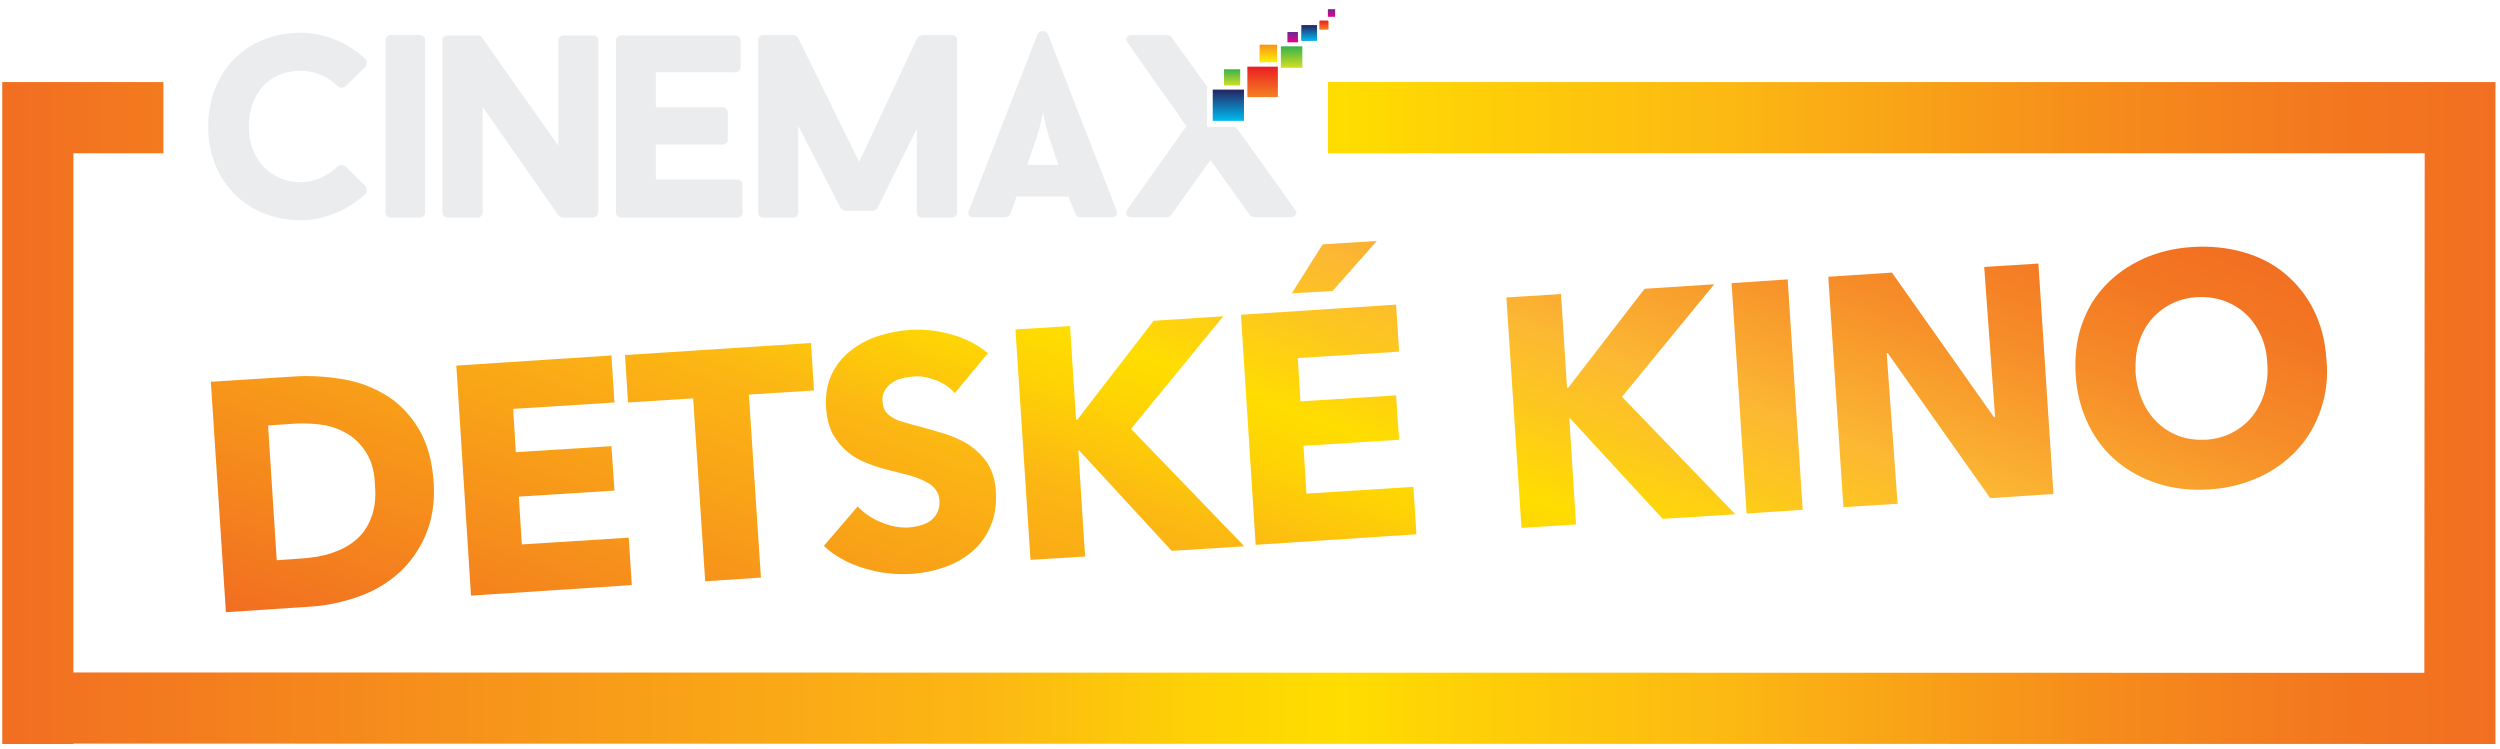 <?xml version="1.0" encoding="utf-8"?>
<!-- Generator: Adobe Illustrator 19.0.0, SVG Export Plug-In . SVG Version: 6.00 Build 0)  -->
<svg version="1.1" id="Layer_1" xmlns="http://www.w3.org/2000/svg" xmlns:xlink="http://www.w3.org/1999/xlink" x="0px" y="0px"
	 viewBox="26 297 664 199" style="enable-background:new 26 297 664 199;" xml:space="preserve">
<style type="text/css">
	.st0{fill:url(#SVGID_6_);}
	.st1{fill:url(#SVGID_8_);}
	.st2{fill:url(#SVGID_10_);}
	.st3{fill:url(#SVGID_11_);}
	.st4{fill:url(#SVGID_12_);}
	.st5{fill:url(#SVGID_13_);}
	.st6{fill:url(#SVGID_14_);}
	.st7{fill:url(#SVGID_15_);}
	.st8{fill:url(#SVGID_16_);}
	.st9{fill:url(#SVGID_17_);}
	.st10{fill:url(#SVGID_18_);}
	.st11{fill:#EBECED;}
	.st12{fill:url(#SVGID_19_);}
	.st13{clip-path:url(#SVGID_21_);fill:url(#SVGID_22_);}
	.st14{clip-path:url(#SVGID_24_);fill:url(#SVGID_25_);}
	.st15{fill:url(#SVGID_26_);}
	.st16{clip-path:url(#SVGID_28_);fill:url(#SVGID_29_);}
	.st17{clip-path:url(#SVGID_31_);fill:url(#SVGID_32_);}
	.st18{fill:url(#SVGID_33_);}
	.st19{clip-path:url(#SVGID_35_);fill:url(#SVGID_36_);}
	.st20{fill:url(#SVGID_37_);}
	.st21{clip-path:url(#SVGID_39_);fill:url(#SVGID_40_);}
	.st22{fill:url(#SVGID_41_);}
	.st23{clip-path:url(#SVGID_43_);fill:url(#SVGID_44_);}
	.st24{fill:url(#SVGID_45_);}
	.st25{fill:url(#SVGID_46_);}
</style>
<g>
	<g>
		
			<linearGradient id="SVGID_6_" gradientUnits="userSpaceOnUse" x1="321.59" y1="1025.884" x2="415.062" y2="769.072" gradientTransform="matrix(1 0 0 1 -227.045 -563.174)">
			<stop  offset="7.338860e-03" style="stop-color:#F26F21"/>
			<stop  offset="0.173" style="stop-color:#F6901B"/>
			<stop  offset="0.398" style="stop-color:#FCB813"/>
			<stop  offset="0.412" style="stop-color:#FCBD10"/>
			<stop  offset="0.489" style="stop-color:#FED404"/>
			<stop  offset="0.538" style="stop-color:#FFDD00"/>
			<stop  offset="0.619" style="stop-color:#FDC81D"/>
			<stop  offset="0.694" style="stop-color:#FCB833"/>
			<stop  offset="0.708" style="stop-color:#FBB332"/>
			<stop  offset="0.834" style="stop-color:#F68E29"/>
			<stop  offset="0.936" style="stop-color:#F37723"/>
			<stop  offset="1" style="stop-color:#F26F21"/>
		</linearGradient>
		<path class="st0" d="M139,439.2c-1.7,4-4.2,7.4-7.2,10.1c-3.1,2.7-6.6,4.8-10.7,6.2c-4,1.4-8.1,2.3-12.3,2.6L86,459.6l-4-61.2
			l22.1-1.4c4.3-0.3,8.6,0,12.9,0.7c4.3,0.7,8.1,2.2,11.6,4.3c3.4,2.1,6.3,5.1,8.6,8.9c2.3,3.8,3.6,8.6,4,14.3
			C141.5,430.4,140.8,435.1,139,439.2z M123.5,417.6c-1.3-2.2-2.9-3.9-4.9-5.2c-2-1.2-4.2-2.1-6.6-2.5s-4.9-0.5-7.4-0.4l-7.4,0.5
			l2.3,35.8l7-0.5c2.7-0.2,5.2-0.6,7.6-1.4c2.4-0.8,4.5-1.9,6.3-3.4s3.2-3.4,4.1-5.8c1-2.4,1.4-5.3,1.1-8.7
			C125.5,422.6,124.8,419.8,123.5,417.6z"/>
		
			<linearGradient id="SVGID_8_" gradientUnits="userSpaceOnUse" x1="375.979" y1="1045.675" x2="469.452" y2="788.863" gradientTransform="matrix(1 0 0 1 -227.045 -563.174)">
			<stop  offset="7.338860e-03" style="stop-color:#F26F21"/>
			<stop  offset="0.173" style="stop-color:#F6901B"/>
			<stop  offset="0.398" style="stop-color:#FCB813"/>
			<stop  offset="0.412" style="stop-color:#FCBD10"/>
			<stop  offset="0.489" style="stop-color:#FED404"/>
			<stop  offset="0.538" style="stop-color:#FFDD00"/>
			<stop  offset="0.619" style="stop-color:#FDC81D"/>
			<stop  offset="0.694" style="stop-color:#FCB833"/>
			<stop  offset="0.708" style="stop-color:#FBB332"/>
			<stop  offset="0.834" style="stop-color:#F68E29"/>
			<stop  offset="0.936" style="stop-color:#F37723"/>
			<stop  offset="1" style="stop-color:#F26F21"/>
		</linearGradient>
		<path class="st1" d="M147.2,394.1l41.2-2.7l0.8,12.5l-26.9,1.7l0.7,11.5l25.4-1.6l0.8,11.8l-25.4,1.6l0.8,12.7l28.4-1.8l0.8,12.6
			l-42.7,2.8L147.2,394.1z"/>
		
			<linearGradient id="SVGID_10_" gradientUnits="userSpaceOnUse" x1="410.132" y1="1058.105" x2="503.604" y2="801.293" gradientTransform="matrix(1 0 0 1 -227.045 -563.174)">
			<stop  offset="7.338860e-03" style="stop-color:#F26F21"/>
			<stop  offset="0.173" style="stop-color:#F6901B"/>
			<stop  offset="0.398" style="stop-color:#FCB813"/>
			<stop  offset="0.412" style="stop-color:#FCBD10"/>
			<stop  offset="0.489" style="stop-color:#FED404"/>
			<stop  offset="0.538" style="stop-color:#FFDD00"/>
			<stop  offset="0.619" style="stop-color:#FDC81D"/>
			<stop  offset="0.694" style="stop-color:#FCB833"/>
			<stop  offset="0.708" style="stop-color:#FBB332"/>
			<stop  offset="0.834" style="stop-color:#F68E29"/>
			<stop  offset="0.936" style="stop-color:#F37723"/>
			<stop  offset="1" style="stop-color:#F26F21"/>
		</linearGradient>
		<path class="st2" d="M228.1,450.4l-14.8,1l-3.2-48.6l-17.3,1.1l-0.8-12.6l49.4-3.2l0.8,12.6l-17.3,1.1L228.1,450.4z"/>
		
			<linearGradient id="SVGID_11_" gradientUnits="userSpaceOnUse" x1="459.906" y1="1076.222" x2="553.378" y2="819.409" gradientTransform="matrix(1 0 0 1 -227.045 -563.174)">
			<stop  offset="7.338860e-03" style="stop-color:#F26F21"/>
			<stop  offset="0.173" style="stop-color:#F6901B"/>
			<stop  offset="0.398" style="stop-color:#FCB813"/>
			<stop  offset="0.412" style="stop-color:#FCBD10"/>
			<stop  offset="0.489" style="stop-color:#FED404"/>
			<stop  offset="0.538" style="stop-color:#FFDD00"/>
			<stop  offset="0.619" style="stop-color:#FDC81D"/>
			<stop  offset="0.694" style="stop-color:#FCB833"/>
			<stop  offset="0.708" style="stop-color:#FBB332"/>
			<stop  offset="0.834" style="stop-color:#F68E29"/>
			<stop  offset="0.936" style="stop-color:#F37723"/>
			<stop  offset="1" style="stop-color:#F26F21"/>
		</linearGradient>
		<path class="st3" d="M274.6,398c-2.1-0.8-4.1-1.2-6-1c-1,0.1-2,0.2-3,0.5c-1,0.2-1.9,0.6-2.7,1.2c-0.8,0.5-1.4,1.2-1.9,2
			c-0.5,0.8-0.7,1.8-0.6,3c0.1,1,0.3,1.9,0.8,2.6c0.5,0.7,1.2,1.2,2,1.7c0.9,0.5,1.9,0.9,3.1,1.2c1.2,0.4,2.5,0.7,4,1.1
			c2.1,0.6,4.3,1.2,6.6,1.9c2.3,0.7,4.4,1.7,6.4,2.9c1.9,1.3,3.6,2.9,4.9,4.8c1.3,2,2.1,4.5,2.3,7.5c0.2,3.5-0.2,6.6-1.4,9.3
			c-1.1,2.6-2.7,4.9-4.8,6.7c-2.1,1.8-4.5,3.2-7.3,4.2c-2.8,1-5.7,1.6-8.7,1.8c-4.4,0.3-8.7-0.2-12.9-1.5c-4.2-1.3-7.7-3.2-10.6-5.9
			l9-10.5c1.6,1.7,3.7,3.2,6.2,4.2c2.5,1.1,5,1.5,7.4,1.4c1.1-0.1,2.2-0.3,3.2-0.6c1-0.3,1.9-0.7,2.7-1.3c0.7-0.6,1.3-1.3,1.7-2.2
			c0.4-0.9,0.6-1.9,0.5-3.2c-0.1-1.2-0.4-2.1-1.1-2.9c-0.6-0.8-1.5-1.5-2.6-2c-1.1-0.6-2.5-1.1-4.1-1.6c-1.6-0.4-3.5-0.9-5.5-1.4
			s-4-1.1-5.9-1.9c-1.9-0.7-3.7-1.7-5.2-3c-1.6-1.3-2.8-2.8-3.9-4.7c-1-1.9-1.6-4.2-1.8-7c-0.2-3.4,0.3-6.4,1.5-8.9s2.9-4.6,5.1-6.3
			c2.1-1.7,4.6-3,7.4-3.9c2.8-0.9,5.6-1.4,8.5-1.6c3.5-0.2,7,0.2,10.7,1.2c3.7,1,7,2.7,9.8,5l-8.8,10.6
			C278.4,400,276.7,398.8,274.6,398z"/>
		
			<linearGradient id="SVGID_12_" gradientUnits="userSpaceOnUse" x1="510.18" y1="1094.52" x2="603.652" y2="837.708" gradientTransform="matrix(1 0 0 1 -227.045 -563.174)">
			<stop  offset="7.338860e-03" style="stop-color:#F26F21"/>
			<stop  offset="0.173" style="stop-color:#F6901B"/>
			<stop  offset="0.398" style="stop-color:#FCB813"/>
			<stop  offset="0.412" style="stop-color:#FCBD10"/>
			<stop  offset="0.489" style="stop-color:#FED404"/>
			<stop  offset="0.538" style="stop-color:#FFDD00"/>
			<stop  offset="0.619" style="stop-color:#FDC81D"/>
			<stop  offset="0.694" style="stop-color:#FCB833"/>
			<stop  offset="0.708" style="stop-color:#FBB332"/>
			<stop  offset="0.834" style="stop-color:#F68E29"/>
			<stop  offset="0.936" style="stop-color:#F37723"/>
			<stop  offset="1" style="stop-color:#F26F21"/>
		</linearGradient>
		<path class="st4" d="M312.6,416.6h-0.2l1.8,28.2l-14.5,0.9l-4-61.2l14.5-0.9l1.6,24.9h0.3l20.3-26.3l18.5-1.2l-24.5,29.9
			l30.1,31.2l-19.3,1.2L312.6,416.6z"/>
		
			<linearGradient id="SVGID_13_" gradientUnits="userSpaceOnUse" x1="555.663" y1="1111.074" x2="649.135" y2="854.262" gradientTransform="matrix(1 0 0 1 -227.045 -563.174)">
			<stop  offset="7.338860e-03" style="stop-color:#F26F21"/>
			<stop  offset="0.173" style="stop-color:#F6901B"/>
			<stop  offset="0.398" style="stop-color:#FCB813"/>
			<stop  offset="0.412" style="stop-color:#FCBD10"/>
			<stop  offset="0.489" style="stop-color:#FED404"/>
			<stop  offset="0.538" style="stop-color:#FFDD00"/>
			<stop  offset="0.619" style="stop-color:#FDC81D"/>
			<stop  offset="0.694" style="stop-color:#FCB833"/>
			<stop  offset="0.708" style="stop-color:#FBB332"/>
			<stop  offset="0.834" style="stop-color:#F68E29"/>
			<stop  offset="0.936" style="stop-color:#F37723"/>
			<stop  offset="1" style="stop-color:#F26F21"/>
		</linearGradient>
		<path class="st5" d="M355.6,380.6l41.2-2.7l0.8,12.5l-26.9,1.7l0.7,11.5l25.4-1.6l0.8,11.8l-25.4,1.6l0.8,12.7l28.4-1.8l0.8,12.6
			l-42.7,2.8L355.6,380.6z M369.1,374.9l8.2-13l14.4-0.9l-11.8,13.3L369.1,374.9z"/>
		
			<linearGradient id="SVGID_14_" gradientUnits="userSpaceOnUse" x1="622.594" y1="1135.435" x2="716.066" y2="878.623" gradientTransform="matrix(1 0 0 1 -227.045 -563.174)">
			<stop  offset="7.338860e-03" style="stop-color:#F26F21"/>
			<stop  offset="0.173" style="stop-color:#F6901B"/>
			<stop  offset="0.398" style="stop-color:#FCB813"/>
			<stop  offset="0.412" style="stop-color:#FCBD10"/>
			<stop  offset="0.489" style="stop-color:#FED404"/>
			<stop  offset="0.538" style="stop-color:#FFDD00"/>
			<stop  offset="0.619" style="stop-color:#FDC81D"/>
			<stop  offset="0.694" style="stop-color:#FCB833"/>
			<stop  offset="0.708" style="stop-color:#FBB332"/>
			<stop  offset="0.834" style="stop-color:#F68E29"/>
			<stop  offset="0.936" style="stop-color:#F37723"/>
			<stop  offset="1" style="stop-color:#F26F21"/>
		</linearGradient>
		<path class="st6" d="M443,408.1h-0.2l1.8,28.2l-14.5,0.9l-4-61.2l14.5-0.9l1.6,24.9h0.3l20.3-26.3l18.5-1.2l-24.5,29.9l30.1,31.2
			l-19.3,1.2L443,408.1z"/>
		
			<linearGradient id="SVGID_15_" gradientUnits="userSpaceOnUse" x1="656.096" y1="1147.629" x2="749.568" y2="890.817" gradientTransform="matrix(1 0 0 1 -227.045 -563.174)">
			<stop  offset="7.338860e-03" style="stop-color:#F26F21"/>
			<stop  offset="0.173" style="stop-color:#F6901B"/>
			<stop  offset="0.398" style="stop-color:#FCB813"/>
			<stop  offset="0.412" style="stop-color:#FCBD10"/>
			<stop  offset="0.489" style="stop-color:#FED404"/>
			<stop  offset="0.538" style="stop-color:#FFDD00"/>
			<stop  offset="0.619" style="stop-color:#FDC81D"/>
			<stop  offset="0.694" style="stop-color:#FCB833"/>
			<stop  offset="0.708" style="stop-color:#FBB332"/>
			<stop  offset="0.834" style="stop-color:#F68E29"/>
			<stop  offset="0.936" style="stop-color:#F37723"/>
			<stop  offset="1" style="stop-color:#F26F21"/>
		</linearGradient>
		<path class="st7" d="M485.9,372.2l14.9-1l4,61.2l-14.9,1L485.9,372.2z"/>
		
			<linearGradient id="SVGID_16_" gradientUnits="userSpaceOnUse" x1="695.899" y1="1162.117" x2="789.371" y2="905.304" gradientTransform="matrix(1 0 0 1 -227.045 -563.174)">
			<stop  offset="7.338860e-03" style="stop-color:#F26F21"/>
			<stop  offset="0.173" style="stop-color:#F6901B"/>
			<stop  offset="0.398" style="stop-color:#FCB813"/>
			<stop  offset="0.412" style="stop-color:#FCBD10"/>
			<stop  offset="0.489" style="stop-color:#FED404"/>
			<stop  offset="0.538" style="stop-color:#FFDD00"/>
			<stop  offset="0.619" style="stop-color:#FDC81D"/>
			<stop  offset="0.694" style="stop-color:#FCB833"/>
			<stop  offset="0.708" style="stop-color:#FBB332"/>
			<stop  offset="0.834" style="stop-color:#F68E29"/>
			<stop  offset="0.936" style="stop-color:#F37723"/>
			<stop  offset="1" style="stop-color:#F26F21"/>
		</linearGradient>
		<path class="st8" d="M527.4,390.8h-0.3l2.9,40l-14.4,0.9l-4-61.2l16.9-1.1l27.1,38.4h0.3l-2.9-39.9l14.4-0.9l4,61.2l-16.8,1.1
			L527.4,390.8z"/>
		
			<linearGradient id="SVGID_17_" gradientUnits="userSpaceOnUse" x1="755.418" y1="1183.779" x2="848.89" y2="926.967" gradientTransform="matrix(1 0 0 1 -227.045 -563.174)">
			<stop  offset="7.338860e-03" style="stop-color:#F26F21"/>
			<stop  offset="0.173" style="stop-color:#F6901B"/>
			<stop  offset="0.398" style="stop-color:#FCB813"/>
			<stop  offset="0.412" style="stop-color:#FCBD10"/>
			<stop  offset="0.489" style="stop-color:#FED404"/>
			<stop  offset="0.538" style="stop-color:#FFDD00"/>
			<stop  offset="0.619" style="stop-color:#FDC81D"/>
			<stop  offset="0.694" style="stop-color:#FCB833"/>
			<stop  offset="0.708" style="stop-color:#FBB332"/>
			<stop  offset="0.834" style="stop-color:#F68E29"/>
			<stop  offset="0.936" style="stop-color:#F37723"/>
			<stop  offset="1" style="stop-color:#F26F21"/>
		</linearGradient>
		<path class="st9" d="M642.4,405.8c-1.4,4.1-3.5,7.7-6.3,10.7s-6.2,5.5-10.2,7.3c-4,1.8-8.4,2.9-13.2,3.2s-9.3-0.2-13.4-1.5
			c-4.2-1.3-7.8-3.3-11-5.9c-3.2-2.7-5.7-5.9-7.6-9.8c-1.9-3.9-3.1-8.3-3.4-13.1c-0.3-4.9,0.2-9.4,1.6-13.4
			c1.4-4.1,3.5-7.6,6.3-10.5c2.8-3,6.2-5.3,10.1-7.1c4-1.8,8.3-2.8,13.1-3.1c4.8-0.3,9.3,0.2,13.5,1.4s7.9,3.1,11,5.7
			c3.1,2.6,5.7,5.8,7.6,9.6c1.9,3.8,3.1,8.2,3.4,13.1C644.4,397.2,643.8,401.7,642.4,405.8z M626.5,386.1c-1-2.2-2.3-4.1-4-5.7
			c-1.6-1.5-3.6-2.7-5.8-3.5c-2.2-0.8-4.6-1.1-7.2-1c-2.6,0.2-4.9,0.8-7,1.9c-2.1,1.1-3.8,2.5-5.3,4.3c-1.4,1.7-2.5,3.8-3.2,6.2
			c-0.7,2.4-0.9,4.9-0.8,7.5c0.2,2.8,0.8,5.3,1.8,7.6c1,2.3,2.3,4.2,4,5.8c1.6,1.6,3.6,2.8,5.7,3.6c2.2,0.8,4.6,1.1,7.2,1
			c2.6-0.2,4.9-0.8,7-1.9s3.8-2.5,5.3-4.3c1.4-1.8,2.5-3.9,3.2-6.2c0.7-2.4,1-5,0.8-7.7C628.1,390.8,627.5,388.3,626.5,386.1z"/>
	</g>
</g>
<linearGradient id="SVGID_18_" gradientUnits="userSpaceOnUse" x1="26.6" y1="978.59" x2="688.8" y2="978.59" gradientTransform="matrix(1 0 0 1 0 -571.89)">
	<stop  offset="7.338860e-03" style="stop-color:#F26F21"/>
	<stop  offset="0.173" style="stop-color:#F6901B"/>
	<stop  offset="0.398" style="stop-color:#FCB813"/>
	<stop  offset="0.412" style="stop-color:#FCBD10"/>
	<stop  offset="0.489" style="stop-color:#FED404"/>
	<stop  offset="0.538" style="stop-color:#FFDD00"/>
	<stop  offset="0.595" style="stop-color:#FECE08"/>
	<stop  offset="0.694" style="stop-color:#FCB813"/>
	<stop  offset="0.708" style="stop-color:#FBB314"/>
	<stop  offset="0.834" style="stop-color:#F68E1B"/>
	<stop  offset="0.936" style="stop-color:#F3771F"/>
	<stop  offset="1" style="stop-color:#F26F21"/>
</linearGradient>
<polygon class="st10" points="688.8,337.7 688.8,318.8 670,318.8 378.7,318.8 378.7,337.7 670,337.7 669.9,475.7 45.5,475.6 
	45.5,337.7 69.4,337.7 69.4,318.8 45.5,318.8 26.6,318.8 26.6,318.8 26.6,337.7 26.6,337.7 26.6,475.6 26.6,475.6 26.6,494.5 
	26.6,494.5 26.6,494.6 45.5,494.6 45.5,494.5 669.9,494.6 669.9,494.6 688.8,494.6 688.8,494.6 688.8,494.6 688.8,475.7 
	688.8,475.7 "/>
<g>
	<g>
		<path class="st11" d="M115.8,341.1c0.5-0.4,1.5-0.3,2.1,0.2l5.3,5.3c0.2,0.5,0.3,1.5,0,1.8c-4.4,4.1-10.7,7.1-17.3,7.1
			c-13.6,0-24.6-9.7-24.6-24.9c0-14.6,10.2-24.9,24.6-24.9c6.6,0,12.9,2.9,17.3,7.1c0.3,0.5,0.3,1.5-0.1,1.9l-5.4,5.3
			c-0.6,0.4-1.4,0.4-1.9,0c-2.6-2.6-6.1-4.2-9.9-4.2c-8.6,0-13.8,6.3-13.8,14.8c0,9.1,6.2,14.8,13.8,14.8
			C109.7,345.3,113.2,343.7,115.8,341.1z"/>
		<path class="st11" d="M128.4,307.5c0-0.6,0.6-1.2,1.5-1.2h7.5c0.9,0,1.5,0.6,1.5,1.2v46.1c0,0.6-0.6,1.2-1.5,1.2h-7.5
			c-0.8,0-1.5-0.6-1.5-1.2V307.5z"/>
		<path class="st11" d="M184.8,353.6c0,0.6-0.6,1.2-1.5,1.2h-7.7c-0.3,0-0.9-0.1-1.2-0.5c-7.1-10.1-13.1-18.7-20.2-28.9v28.2
			c0,0.6-0.6,1.2-1.5,1.2H145c-0.8,0-1.5-0.6-1.5-1.2v-46c0-0.6,0.6-1.2,1.5-1.2h7.8c0.3,0,0.9,0.1,1.2,0.5
			c6.9,10,13.3,18.8,20.3,28.8v-28.1c0-0.6,0.6-1.2,1.5-1.2h7.6c0.9,0,1.5,0.6,1.5,1.2v46H184.8z"/>
		<path class="st11" d="M200.2,316.2v9.3h17.7c0.8,0,1.4,0.6,1.4,1.2v7.5c0,0.6-0.6,1.2-1.4,1.2h-17.7v9.3h21.5
			c0.9,0,1.5,0.6,1.5,1.2v7.7c0,0.6-0.6,1.2-1.5,1.2h-30.6c-0.9,0-1.5-0.6-1.5-1.2v-46c0-0.6,0.6-1.2,1.5-1.2h30.1
			c0.8,0,1.5,0.6,1.5,1.2v7.4c0,0.6-0.6,1.2-1.5,1.2H200.2z"/>
		<path class="st11" d="M280.2,353.6c0,0.6-0.6,1.2-1.5,1.2H271c-0.9,0-1.5-0.6-1.5-1.2v-22.4c-3.5,7-7,14-10.4,21
			c-0.1,0.3-0.9,0.8-1.2,0.8h-7.3c-0.4,0-1.2-0.4-1.3-0.8v0.1L238,330.4v23.2c0,0.6-0.6,1.2-1.5,1.2h-7.7c-1,0-1.4-0.6-1.4-1.2
			v-46.1c0-0.6,0.4-1.2,1.4-1.2h7.9c0.5,0,1.2,0.5,1.3,0.8l16.2,32.9l15.4-32.9c0.1-0.3,1-0.8,1.4-0.8h7.7c0.9,0,1.5,0.6,1.5,1.2
			L280.2,353.6L280.2,353.6z"/>
		<path class="st11" d="M309.8,349.2H296l-1.7,4.8v-0.1c-0.1,0.5-0.8,0.8-1.5,0.8h-8.2c-1.2,0-1.7-0.8-1.3-1.7
			c5.9-15.2,12.4-31.8,18.3-47c0.5-1,2.2-1,2.7,0l18.3,47c0.3,0.8-0.2,1.7-1.2,1.7H313c-0.6,0-1.2-0.3-1.3-0.8v0.1L309.8,349.2z
			 M298.8,340.8h8.3l-2.4-7.2c-0.7-2.3-1.2-4.3-1.7-6.7c-0.5,2.6-1,4.6-1.7,6.7L298.8,340.8z"/>
		<path class="st11" d="M370,352.8L370,352.8c-2.2-3.1-4.5-6.5-6.8-9.6c-2.9-4.1-6-8.5-9-12.5h-7.6V320l-9.5-13.2
			c-0.3-0.3-0.9-0.5-1.2-0.5h-9.4c-1.2,0-1.8,1.1-1,1.9h-0.1l8,11.4c2.6,3.6,5.2,7.3,7.7,10.9l-15.8,22.3h0.1
			c-0.8,0.8-0.1,1.9,1,1.9h9.4c0.3,0,1-0.2,1.2-0.5l10.5-14.7l10.5,14.7c0.3,0.3,1,0.5,1.2,0.5h9.4
			C370.1,354.7,370.8,353.6,370,352.8z"/>
	</g>
	<g>
		<g>
			
				<linearGradient id="SVGID_19_" gradientUnits="userSpaceOnUse" x1="360.62" y1="883.09" x2="365.262" y2="883.09" gradientTransform="matrix(1 0 0 1 0 -571.89)">
				<stop  offset="0" style="stop-color:#F6921E"/>
				<stop  offset="1" style="stop-color:#FFF100"/>
			</linearGradient>
			<rect id="SVGID_9_" x="360.6" y="308.9" class="st12" width="4.6" height="4.6"/>
		</g>
		<g>
			<g>
				<defs>
					<rect id="SVGID_20_" x="360.6" y="308.9" width="4.6" height="4.6"/>
				</defs>
				<clipPath id="SVGID_21_">
					<use xlink:href="#SVGID_20_"  style="overflow:visible;"/>
				</clipPath>
				
					<linearGradient id="SVGID_22_" gradientUnits="userSpaceOnUse" x1="85.323" y1="711.152" x2="85.676" y2="711.152" gradientTransform="matrix(0 13.186 13.186 0 -9014.565 -816.179)">
					<stop  offset="8.769100e-04" style="stop-color:#F6921E"/>
					<stop  offset="1" style="stop-color:#FFF100"/>
				</linearGradient>
				<rect x="360.6" y="308.9" class="st13" width="4.6" height="4.6"/>
			</g>
		</g>
	</g>
	<g>
		<g>
			<g>
				<defs>
					<rect id="SVGID_23_" x="357.3" y="314.7" width="8.1" height="8.1"/>
				</defs>
				<clipPath id="SVGID_24_">
					<use xlink:href="#SVGID_23_"  style="overflow:visible;"/>
				</clipPath>
				
					<linearGradient id="SVGID_25_" gradientUnits="userSpaceOnUse" x1="85.766" y1="711.034" x2="86.382" y2="711.034" gradientTransform="matrix(0 13.186 13.186 0 -9014.565 -816.179)">
					<stop  offset="0" style="stop-color:#EC1C24"/>
					<stop  offset="0.13" style="stop-color:#ED2A23"/>
					<stop  offset="1" style="stop-color:#F48120"/>
				</linearGradient>
				<rect x="357.3" y="314.7" class="st14" width="8.1" height="8.1"/>
			</g>
		</g>
	</g>
	<g>
		<g>
			
				<linearGradient id="SVGID_26_" gradientUnits="userSpaceOnUse" x1="371.669" y1="877.64" x2="375.808" y2="877.64" gradientTransform="matrix(1 0 0 1 0 -571.89)">
				<stop  offset="0" style="stop-color:#262261"/>
				<stop  offset="1" style="stop-color:#00BCF1"/>
			</linearGradient>
			<rect id="SVGID_7_" x="371.7" y="303.7" class="st15" width="4.1" height="4.1"/>
		</g>
		<g>
			<g>
				<defs>
					<rect id="SVGID_27_" x="371.7" y="303.7" width="4.1" height="4.1"/>
				</defs>
				<clipPath id="SVGID_28_">
					<use xlink:href="#SVGID_27_"  style="overflow:visible;"/>
				</clipPath>
				
					<linearGradient id="SVGID_29_" gradientUnits="userSpaceOnUse" x1="84.93" y1="711.975" x2="85.244" y2="711.975" gradientTransform="matrix(0 13.186 13.186 0 -9014.565 -816.179)">
					<stop  offset="0" style="stop-color:#262261"/>
					<stop  offset="1" style="stop-color:#00BCF1"/>
				</linearGradient>
				<rect x="371.7" y="303.7" class="st16" width="4.1" height="4.1"/>
			</g>
		</g>
	</g>
	<g>
		<g>
			<g>
				<defs>
					<rect id="SVGID_30_" x="366.2" y="309.3" width="5.7" height="5.7"/>
				</defs>
				<clipPath id="SVGID_31_">
					<use xlink:href="#SVGID_30_"  style="overflow:visible;"/>
				</clipPath>
				
					<linearGradient id="SVGID_32_" gradientUnits="userSpaceOnUse" x1="85.931" y1="703.431" x2="86.362" y2="703.431" gradientTransform="matrix(0 13.185 13.185 0 -8905.471 -823.633)">
					<stop  offset="0" style="stop-color:#37B34A"/>
					<stop  offset="0.588" style="stop-color:#93CC33"/>
					<stop  offset="1" style="stop-color:#D6DE23"/>
				</linearGradient>
				<rect x="366.2" y="309.3" class="st17" width="5.7" height="5.7"/>
			</g>
		</g>
	</g>
	<g>
		<g>
			
				<linearGradient id="SVGID_33_" gradientUnits="userSpaceOnUse" x1="368.021" y1="878.74" x2="370.763" y2="878.74" gradientTransform="matrix(1 0 0 1 0 -571.89)">
				<stop  offset="0" style="stop-color:#652D90"/>
				<stop  offset="0.753" style="stop-color:#C90B8C"/>
				<stop  offset="1" style="stop-color:#EB008B"/>
			</linearGradient>
			<rect id="SVGID_5_" x="368" y="305.5" class="st18" width="2.7" height="2.7"/>
		</g>
		<g>
			<g>
				<defs>
					<rect id="SVGID_34_" x="368" y="305.5" width="2.7" height="2.7"/>
				</defs>
				<clipPath id="SVGID_35_">
					<use xlink:href="#SVGID_34_"  style="overflow:visible;"/>
				</clipPath>
				
					<linearGradient id="SVGID_36_" gradientUnits="userSpaceOnUse" x1="85.025" y1="706.576" x2="85.233" y2="706.576" gradientTransform="matrix(0 13.183 13.183 0 -8945.578 -815.396)">
					<stop  offset="0" style="stop-color:#652D90"/>
					<stop  offset="0.753" style="stop-color:#C90B8C"/>
					<stop  offset="1" style="stop-color:#EB008B"/>
				</linearGradient>
				<rect x="368" y="305.5" class="st19" width="2.7" height="2.7"/>
			</g>
		</g>
	</g>
	<g>
		<g>
			
				<linearGradient id="SVGID_37_" gradientUnits="userSpaceOnUse" x1="378.674" y1="872.34" x2="380.582" y2="872.34" gradientTransform="matrix(1 0 0 1 0 -571.89)">
				<stop  offset="0" style="stop-color:#652D90"/>
				<stop  offset="0.753" style="stop-color:#C90B8C"/>
				<stop  offset="1" style="stop-color:#EB008B"/>
			</linearGradient>
			<rect id="SVGID_4_" x="378.7" y="299.5" class="st20" width="1.9" height="1.9"/>
		</g>
		<g>
			<g>
				<defs>
					<rect id="SVGID_38_" x="378.7" y="299.5" width="1.9" height="1.9"/>
				</defs>
				<clipPath id="SVGID_39_">
					<use xlink:href="#SVGID_38_"  style="overflow:visible;"/>
				</clipPath>
				
					<linearGradient id="SVGID_40_" gradientUnits="userSpaceOnUse" x1="84.569" y1="707.357" x2="84.714" y2="707.357" gradientTransform="matrix(0 13.183 13.183 0 -8945.578 -815.396)">
					<stop  offset="0" style="stop-color:#652D90"/>
					<stop  offset="0.753" style="stop-color:#C90B8C"/>
					<stop  offset="1" style="stop-color:#EB008B"/>
				</linearGradient>
				<rect x="378.7" y="299.5" class="st21" width="1.9" height="1.9"/>
			</g>
		</g>
	</g>
	<g>
		<g>
			
				<linearGradient id="SVGID_41_" gradientUnits="userSpaceOnUse" x1="376.535" y1="875.54" x2="378.829" y2="875.54" gradientTransform="matrix(1 0 0 1 0 -571.89)">
				<stop  offset="0" style="stop-color:#EC1C24"/>
				<stop  offset="0.13" style="stop-color:#ED2A23"/>
				<stop  offset="1" style="stop-color:#F48120"/>
			</linearGradient>
			<rect id="SVGID_3_" x="376.5" y="302.5" class="st22" width="2.3" height="2.3"/>
		</g>
		<g>
			<g>
				<defs>
					<rect id="SVGID_42_" x="376.5" y="302.5" width="2.3" height="2.3"/>
				</defs>
				<clipPath id="SVGID_43_">
					<use xlink:href="#SVGID_42_"  style="overflow:visible;"/>
				</clipPath>
				
					<linearGradient id="SVGID_44_" gradientUnits="userSpaceOnUse" x1="114.404" y1="701.374" x2="114.64" y2="701.374" gradientTransform="matrix(0 9.705 9.705 0 -6429.396 -807.822)">
					<stop  offset="0" style="stop-color:#EC1C24"/>
					<stop  offset="0.13" style="stop-color:#ED2A23"/>
					<stop  offset="1" style="stop-color:#F48120"/>
				</linearGradient>
				<rect x="376.5" y="302.5" class="st23" width="2.3" height="2.3"/>
			</g>
		</g>
	</g>
	<g>
		<g>
			
				<linearGradient id="SVGID_45_" gradientUnits="userSpaceOnUse" x1="353.25" y1="887.294" x2="353.25" y2="891.64" gradientTransform="matrix(1 0 0 1 0 -571.89)">
				<stop  offset="0" style="stop-color:#37B34A"/>
				<stop  offset="0.588" style="stop-color:#93CC33"/>
				<stop  offset="1" style="stop-color:#D6DE23"/>
			</linearGradient>
			<rect id="SVGID_2_" x="351.1" y="315.4" class="st24" width="4.3" height="4.3"/>
		</g>
	</g>
	<g>
		<g>
			
				<linearGradient id="SVGID_46_" gradientUnits="userSpaceOnUse" x1="352.25" y1="892.677" x2="352.25" y2="900.995" gradientTransform="matrix(1 0 0 1 0 -571.89)">
				<stop  offset="0" style="stop-color:#262261"/>
				<stop  offset="1" style="stop-color:#00BCF1"/>
			</linearGradient>
			<rect id="SVGID_1_" x="348.1" y="320.8" class="st25" width="8.3" height="8.3"/>
		</g>
	</g>
</g>
</svg>
